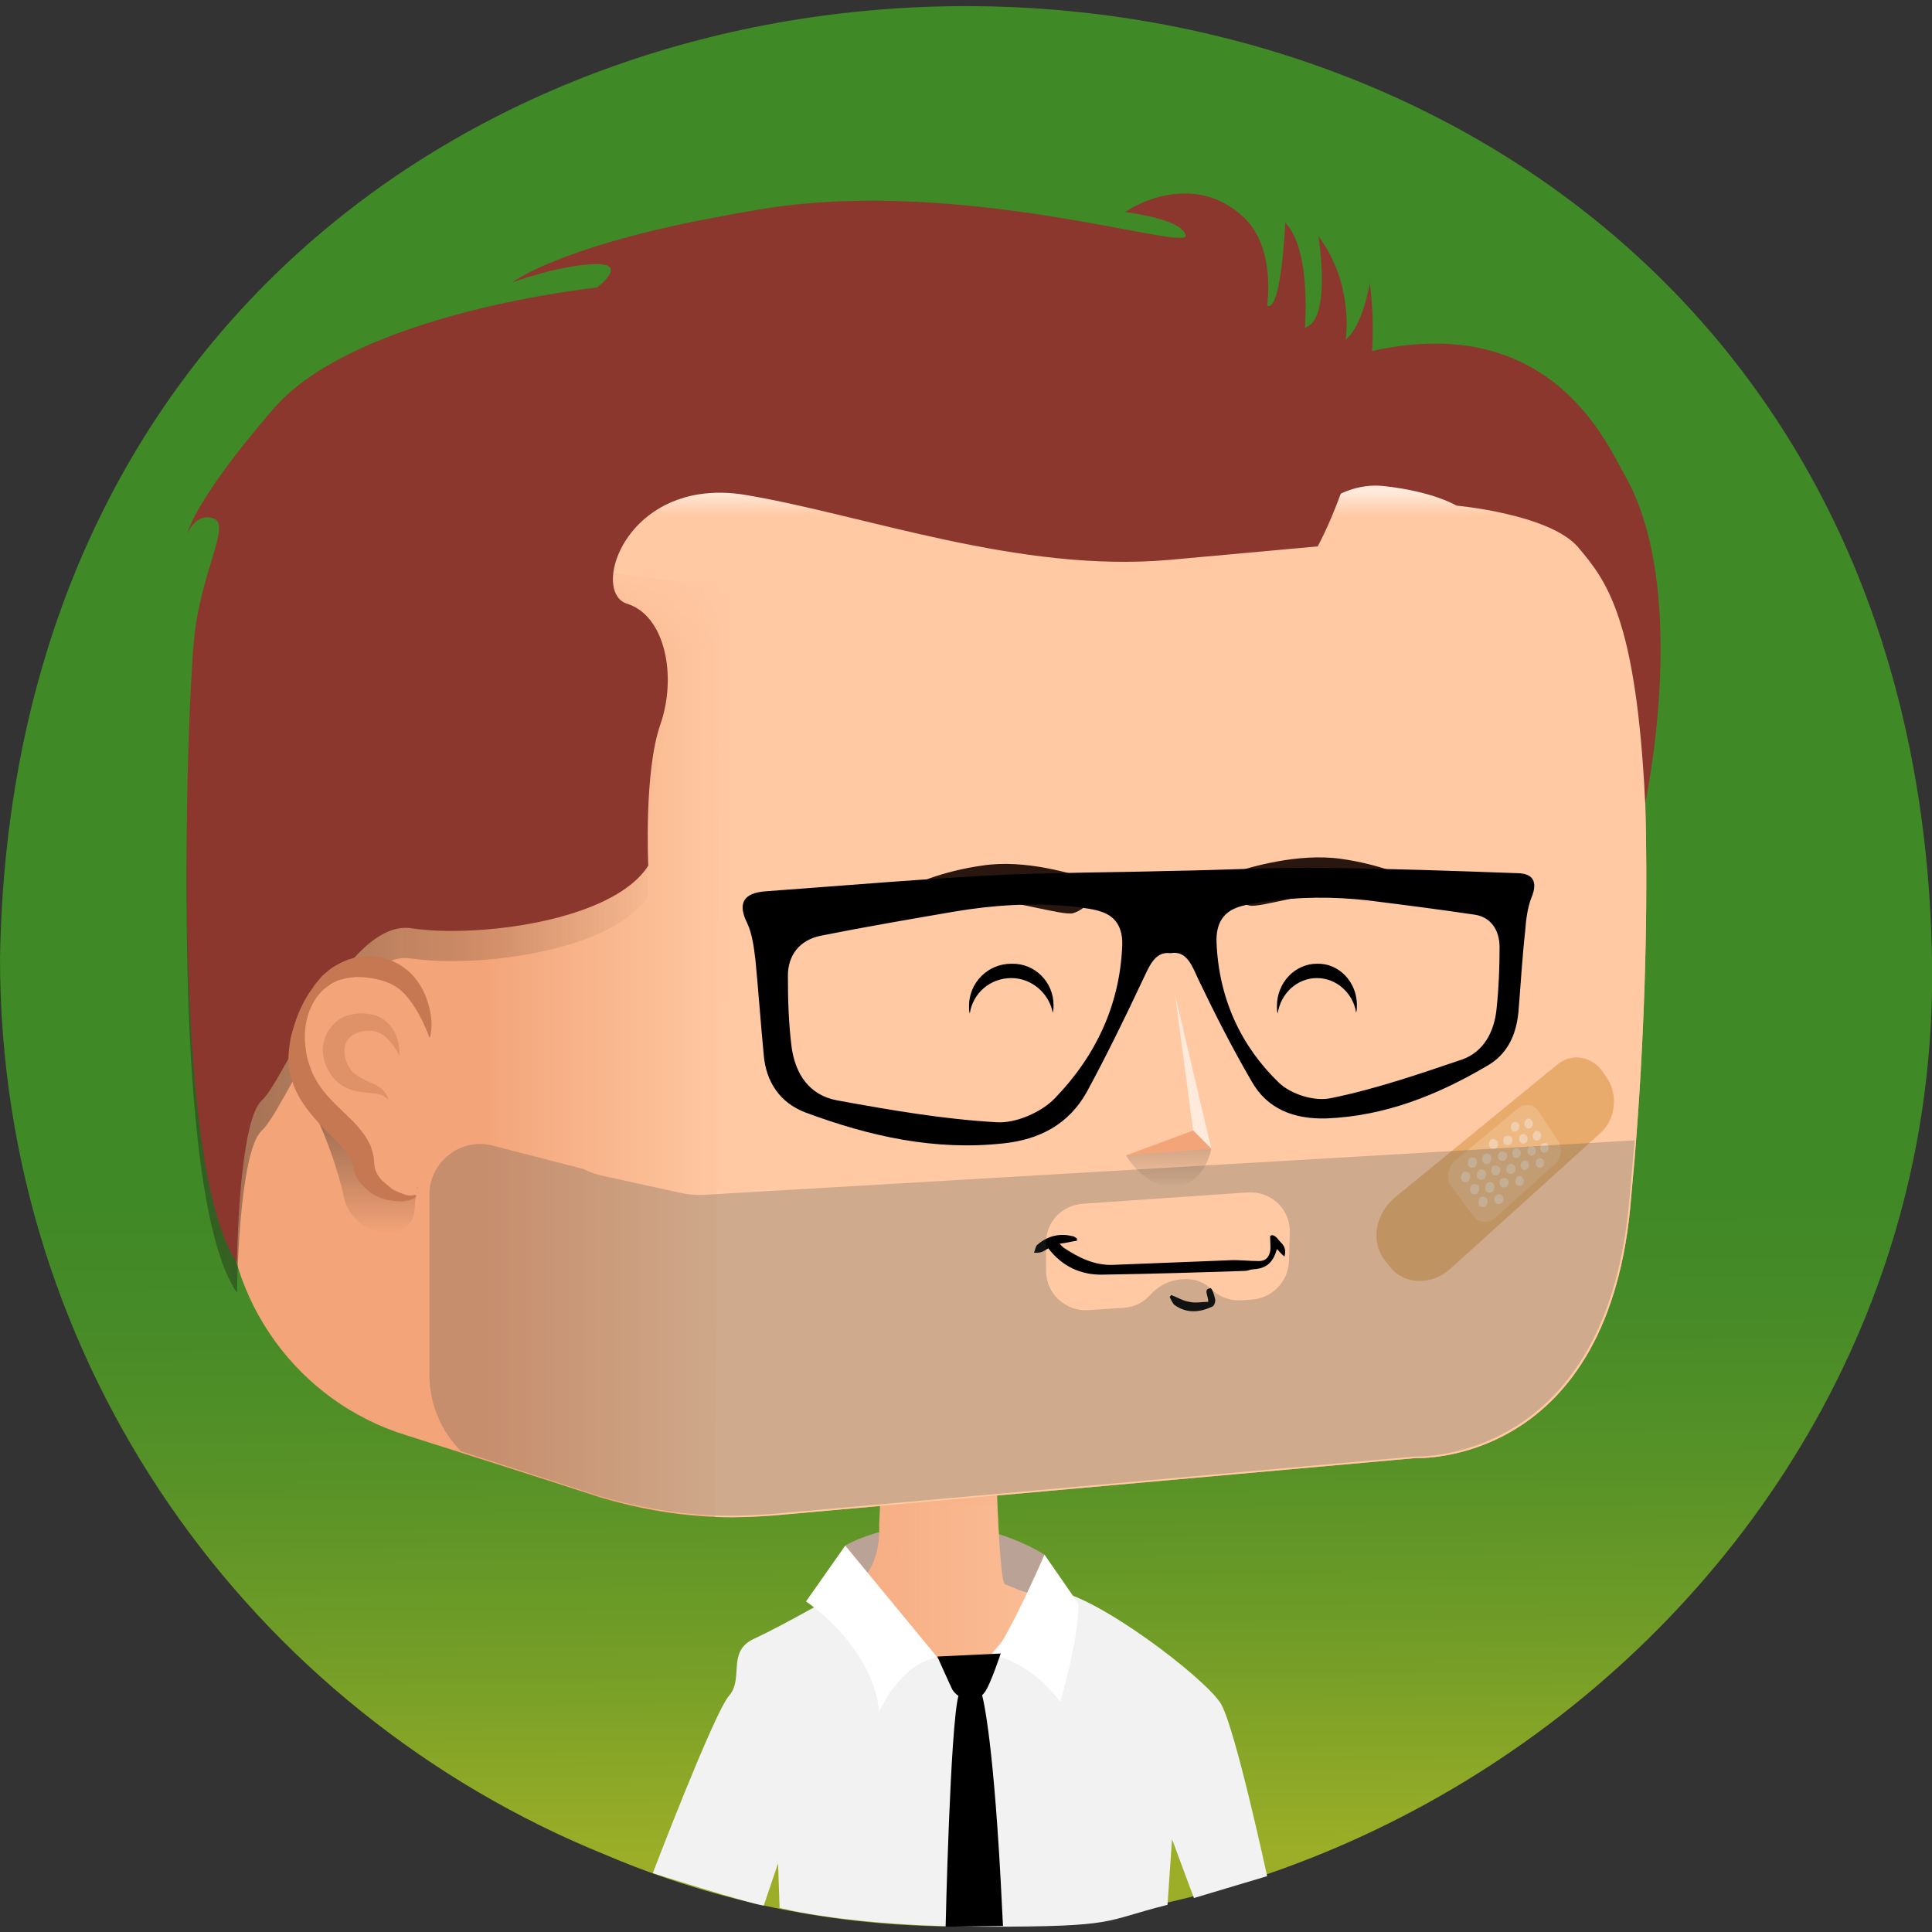 <?xml version="1.0" encoding="utf-8"?><svg xmlns="http://www.w3.org/2000/svg" viewBox="0 0 512 512"><rect x="0" y="0" width="512" height="512" fill="#333333" stroke="none"/><svg id="bg" viewBox="0 0 256 256"><linearGradient id="P6grn__a" x1="128.955" x2="127.035" y1="245.759" y2="9.177" gradientUnits="userSpaceOnUse"><stop offset="0" stop-color="#9cae27"/><stop offset=".008" stop-color="#99ad27"/><stop offset=".116" stop-color="#729d27"/><stop offset=".216" stop-color="#579227"/><stop offset=".303" stop-color="#468b27"/><stop offset=".369" stop-color="#408927"/></linearGradient><path fill="url(#P6grn__a)" d="M256 127c1.6 89.8-95.1 153.1-175.7 118.8C33.1 226.7 0 180.8 0 127c2.8-168.2 253.1-168.3 256 0z"/></svg><svg id="body" x="0" y="0" version="1.1" viewBox="0 0 256 256" xml:space="preserve"><path fill="#baa296" d="M112 204.8s4.5-2.8 12.4-2.8 14 4 14 4v9.6l-24.6-1.5-1.8-9.3z"/><path fill="#f3a478" d="M156.8 223.6H99.5c3.5-11 17.5-9.2 17-21.6.1-1.8.2-4.6.3-6.6l15.1-3.5s.4 16.6 1.2 18c10.5 4.3 20.2 8.8 23.7 13.7z"/><linearGradient id="P6knv__SVGID_1_" x1="99.53" x2="156.84" y1="207.765" y2="207.765" gradientUnits="userSpaceOnUse"><stop offset="0" stop-color="#ffc9a3" stop-opacity="0"/><stop offset=".996" stop-color="#ffc9a3"/><stop offset="1" stop-color="#ffc9a3"/></linearGradient><path fill="url(#P6knv__SVGID_1_)" d="M156.8 223.6H99.5c3.5-11 17.5-9.2 17-21.6.1-1.8.2-4.6.3-6.6l15.1-3.5s.4 16.6 1.2 18c10.5 4.3 20.2 8.8 23.7 13.7z"/><linearGradient id="P6knv__SVGID_2_" x1="124.4" x2="124.4" y1="1015.85" y2="1023.473" gradientTransform="translate(0 -824)" gradientUnits="userSpaceOnUse"><stop offset="0" stop-color="#f3a478"/><stop offset="1" stop-color="#f3a478" stop-opacity="0"/></linearGradient><path fill="url(#P6knv__SVGID_2_)" d="M132.3 202.1c-4.1 2.6-11.7 2-15.8-.1 0-.6.3-5.9.3-6.7l15.1-3.5c.1 1.7.4 9.1.4 10.3z"/><path fill="#ffc9a3" d="M157.9 223.6h-2.1c-1.3-1.2-2.8-2.8-4.3-3.5l-14.1.9c-2.6-.9 10.4-2.7 10.2-2.9.3-.1.4-.5.1-.7-5.1-3.2-9.5-5.2-12.8-6.7 4.6 1.4 16.2 4.2 23 12.9z"/><linearGradient id="P6knv__SVGID_3_" x1="106.775" x2="120.859" y1="1043.801" y2="1043.801" gradientTransform="translate(0 -824)" gradientUnits="userSpaceOnUse"><stop offset="0" stop-color="#ffc9a3" stop-opacity="0"/><stop offset=".996" stop-color="#ffc9a3"/><stop offset="1" stop-color="#ffc9a3"/></linearGradient><path fill="url(#P6knv__SVGID_3_)" d="M109.8 218.7c13.8 1.5 10.8 2.2 10.9 2.3-2.6 0-10.4-.6-12.9-.4-2.2 0 0-2.5 2-1.9z"/><path fill="#f2f2f2" d="M110.7 211.4s-7.4 4.2-10.9 5.8c-3.5 1.7-1.2 5.2-3.2 7.5s-10.1 23.5-10.1 23.5 12.6 4 14.7 4.3l1.9-5.6.2 5.9s9.3 2.5 27.2 2.5 15.4-.7 24.2-2.9c.5-.1 0 0 0 0l.6-8.7 2.9 7.8 9.7-2.9s-4.2-19.5-6.1-22.8c-1.9-3.3-16.8-14.7-22.4-15.1l-5.8 5.9s-2 2.1-4.6 5.6c0 0-2.5-.3-7.2-4.4-4.4-4.1-11.1-6.4-11.1-6.4z"/><path d="M112 204.8l-5.2 7.4s8.8 5.8 9.7 14.6c0 0 2.7-6.3 7.7-7.2L112 204.8zM138.4 206s-4.8 11.1-6.9 13.3c0 0 4.7.6 9 6.2 0 0 2.5-8.6 2.4-13l-4.5-6.5z" style="fill:#fff"/><path d="M124.2 219.5l8.4-.4s-1.4 4.2-2.1 5.1c-.7.9-.4.3-.4.3s1.4 4.4 2.5 24.8l.3 5.9-7.6.1s.6-26.5 1.7-30.6c0 0-.4-.2-.8-.8-.3-.6-2-4.4-2-4.4z"/></svg><svg id="head" viewBox="0 0 256 256"><path fill="#f3a478" d="M216.6 153.5c-.2 2.2-.4 4.4-.6 6.7-3.4 34.2-28.4 33-28.4 33l-85 7.6c-2.6.2-5.2.3-7.8.2-5.2-.2-10.3-1.1-15.3-2.6-6.1-2-19.6-6.3-25.6-8.2-14.4-4.4-24.2-17.9-23.9-33l.1-3.1.8-36.1.3-16.7v-.4l.3-15.2c0-2.5.5-4.6 1.2-6.7.8-2.1 1.9-4 3.3-5.9 1.1-1.8 2.6-3.4 4.2-4.7 4-3.2 9.1-5.2 14.6-5.2h14.7l25.9 2.4c11.3.1 45.9-.1 56.6 0 11.8.3 34.7-3.6 46.6-2.4 3.9.4 6.7 1.2 8.8 2.4 2 1.1 3.4 2.6 4.3 4.4.2.3.4.7.6 1 1.2 2.2 1.5 3.2 2.6 8 .3 1.2.6 2.7 1 4.5 2.3 9.9 3.3 38.3.7 70z"/><path fill="#ffc9a3" d="M216.6 153.5c-.2 2.2-.4 4.4-.6 6.7-3.4 34.2-28.4 33-28.4 33l-85 7.6c-2.6.2-5.2.3-7.8.2l.2-36 .3-62.9.1-25.2 116.5-6.8c1.9 3.6 1.9 3.6 4.1 13.4 2.2 9.9 3.2 38.3.6 70z"/><linearGradient id="PZw8l__a" x1="63.105" x2="63.105" y1="86.523" y2="73.521" gradientUnits="userSpaceOnUse"><stop offset="0" stop-color="#ffc9a3" stop-opacity="0"/><stop offset="1" stop-color="#ffc9a3"/></linearGradient><path fill="url(#PZw8l__a)" d="M95.4 76.7l-.3 51-64.4-9.9.3-16.7v-.4l.3-15.2c.1-5 1.7-8.8 4.5-12.6.4-.6 1-1.6 1.5-2.1l.6-.6 57.5 6.5z"/><linearGradient id="PZw8l__b" x1="63.74" x2="96.99" y1="136.79" y2="136.79" gradientUnits="userSpaceOnUse"><stop offset="0" stop-color="#ffc9a3" stop-opacity="0"/><stop offset="1" stop-color="#ffc9a3"/></linearGradient><path fill="url(#PZw8l__b)" d="M97 200.9h-2.2c-5.2-.2-10.3-1.1-15.3-2.6l-15.7-5V72.6l31.7 4.1L97 200.9z"/><path fill="#ffeadc" d="M211.8 69.7l-162.6.4-9-2c4-3.2 9.1-5.2 14.6-5.2h14.7l25.3-.8 42.2-1.4c3.6-.1 7.3-.1 10.9-.1 11.8.3 38.9 1.2 50.8 2.3 3.9.4 6.7 1.2 8.8 2.4 2 1.2 3.3 2.7 4.3 4.4z"/><linearGradient id="PZw8l__c" x1="124.98" x2="124.98" y1="65.114" y2="68.354" gradientUnits="userSpaceOnUse"><stop offset="0" stop-color="#ffc9a3" stop-opacity="0"/><stop offset="1" stop-color="#ffc9a3"/></linearGradient><path fill="url(#PZw8l__c)" d="M212.4 70.8L95.5 77.7l-57.9-7.1c.1-.1.2-.3.4-.4 4.2-4.4 10.2-7.2 16.8-7.2h14.7l31.5 1.9s85.8-3.1 97.7-1.9c3.9.4 6.7 1.2 8.8 2.4 2.1 1.2 3.4 2.7 4.4 4.5.2.3.3.6.5.9z"/></svg><svg id="mouth" viewBox="0 0 256 256"><path d="M169.2 165.5c.4.4.6.7 1 1 .3-1.1-.2-1.6-.6-2-.4-.5-.9-1.1-1.3-.7 0 .9.1 1.5 0 2-.2 1-.8 1.3-1.5 1.3-1.4 0-2.7-.2-4.1-.1-4.9.2-10 .4-15.2.6-2.4.1-4.5-.9-6.6-2.3l-.5-.5c.9-.1 1.6-.3 2.3-.4v-.3c-.2-.1-.4-.3-.6-.3-1.6-.4-3.2-.1-4.6 1.1-.3.2-.3.7-.5 1.1.4 0 .7 0 1-.1.3-.1.6-.3.9-.5 1.9 2.5 4.4 3.5 7 3.5 6.6-.1 13-.3 19.1-.5.3 0 .7-.2 1-.2 1.4-.1 2.6-.5 3.2-2.7zM160.1 172.5c-.8 0-1.7.2-2.5 0-.8-.1-1.6-.6-2.4-.9-.1.1-.2.2-.2.3.2.4.4.8.6 1 1.7 1.2 3.4 1 5.1.2.2-.1.4-.7.3-1-.1-.5-.4-1.4-.6-1.4-1 .1-.3.9-.3 1.8z"/></svg><svg id="face_details" viewBox="0 0 256 256"><path fill="#e9ab6b" d="M212.1 150.1l-19.9 18c-2.4 2.2-6 2.2-7.9-.1l-.8-1c-1.9-2.4-1.3-6.1 1.3-8.3l21.5-17.6c2-1.7 4.8-1.1 6.2 1.1l.6.9c1.3 2.2.9 5.3-1 7z"/><path fill="#eeb883" d="M206 154.3l-7.8 7c-1 .9-2.3.8-3-.2l-2.9-3.9c-.7-1-.5-2.5.5-3.4l8.3-6.9c.9-.8 2.2-.6 2.8.4l2.5 3.8c.7 1 .5 2.4-.4 3.2z"/><g fill="#f0cfae"><path d="M201.2 148.9c.2.3.1.7-.1.9-.3.2-.7.2-.8-.1-.2-.3-.1-.7.1-.9.2-.2.6-.2.8.1zM202.3 150.5c.2.3.1.7-.1.9-.3.2-.6.2-.8-.1-.2-.3-.1-.7.1-.9.2-.2.6-.2.8.1zM203.4 152.1c.2.3.1.7-.1.9-.3.2-.6.2-.8-.1-.2-.3-.1-.7.1-.9.2-.2.6-.1.8.1zM204.5 153.7c.2.3.1.7-.1.9-.3.2-.6.2-.8-.1-.2-.3-.1-.7.1-.9.2-.2.6-.2.8.1zM203 148.5c.2.3.1.7-.1.9-.3.2-.6.2-.8-.1-.2-.3-.1-.7.1-.9.2-.3.6-.2.8.1zM204.1 150.1c.2.3.1.7-.1.9-.3.2-.6.2-.8-.1-.2-.3-.1-.7.1-.9.2-.2.6-.2.8.1zM205.1 151.7c.2.3.1.7-.1.9-.3.2-.6.2-.8-.1-.2-.3-.1-.7.1-.9.3-.2.7-.2.8.1z"/><g><path d="M194.7 155.5c.2.3.1.7-.1 1-.3.2-.7.2-.9-.1-.2-.3-.1-.7.1-1 .2-.2.7-.2.9.1zM195.9 157.1c.2.3.1.7-.1 1-.3.2-.7.2-.9-.1-.2-.3-.1-.7.1-1 .2-.2.6-.1.9.1zM197 158.8c.2.3.1.7-.1 1-.3.2-.7.2-.9-.1-.2-.3-.1-.7.1-1 .3-.2.7-.2.9.1z"/></g><g><path d="M197.5 153.1c.2.3.1.7-.1 1-.3.2-.7.2-.9-.1-.2-.3-.1-.7.1-1 .3-.2.7-.2.9.1zM198.7 154.7c.2.3.1.7-.1.9-.3.2-.7.2-.9-.1-.2-.3-.1-.7.1-1 .3-.1.7-.1.9.2zM199.8 156.3c.2.3.1.7-.1.9-.3.2-.7.2-.9-.1-.2-.3-.1-.7.1-.9.3-.2.7-.1.9.1z"/></g><g><path d="M198.4 151.2c.2.3.1.7-.1.9-.3.2-.7.2-.9-.1-.2-.3-.1-.7.1-1 .3-.1.7-.1.9.2zM199.6 152.8c.2.3.1.7-.1.9-.3.2-.7.2-.9-.1-.2-.3-.1-.7.1-.9.3-.2.7-.1.9.1zM200.7 154.5c.2.3.1.7-.1.9-.3.2-.7.2-.9-.1-.2-.3-.1-.7.1-.9.3-.3.7-.2.9.1zM201.8 156.1c.2.3.1.7-.1.9-.3.2-.6.2-.8-.1-.2-.3-.1-.7.1-.9.2-.3.6-.2.8.1z"/></g><g><path d="M195.6 153.6c.2.3.1.7-.1 1-.3.2-.7.2-.9-.1-.2-.3-.1-.7.1-1 .3-.2.7-.2.9.1zM196.8 155.2c.2.3.1.7-.1 1-.3.2-.7.2-.9-.1-.2-.3-.1-.7.1-1 .3-.2.7-.2.9.1zM197.9 156.9c.2.3.1.7-.1 1-.3.2-.7.2-.9-.1-.2-.3-.1-.7.1-1 .4-.3.7-.2.9.1zM199.1 158.5c.2.3.1.7-.1.9-.3.2-.7.2-.9-.1-.2-.3-.1-.7.1-.9.3-.2.7-.2.9.1z"/></g><g><path d="M200.3 150.7c.2.3.1.7-.1.9-.3.2-.7.2-.9-.1-.2-.3-.1-.7.1-.9.3-.2.7-.1.9.1zM201.4 152.4c.2.3.1.7-.1.9-.3.2-.6.2-.8-.1-.2-.3-.1-.7.1-.9.2-.3.6-.2.8.1zM202.5 154c.2.3.1.7-.1.9-.3.2-.6.2-.8-.1-.2-.3-.1-.7.1-.9.3-.2.6-.2.8.1z"/></g></g></svg><svg id="eyes" viewBox="0 0 256 256"><path d="M139.6 133.2c0 .3 0 .6-.1 1-.5-2.6-2.8-4.6-5.5-4.6-2.8 0-5.1 2-5.5 4.7-.1-.3-.1-.6-.1-1 0-3.1 2.5-5.6 5.6-5.6 3.1-.1 5.6 2.4 5.6 5.5zM179.8 133.2c0 .3 0 .6-.1 1-.4-2.6-2.6-4.6-5.2-4.6s-4.8 2-5.2 4.7c-.1-.3-.1-.6-.1-1 0-3.1 2.4-5.6 5.3-5.6 2.9-.1 5.3 2.4 5.3 5.5z"/></svg><svg id="beard" viewBox="0 0 256 256"><path fill="#434c4b" d="M93.7 158.3c-1.3.1-2.5 0-3.8-.3l-5.5-1.2-4.1-.9c-1-.2-2-.5-3-1l-12-3.1c-4.2-1.1-8.4 2.1-8.4 6.5v23.9c0 3.9 1.6 7.5 4.2 10.1l18.2 5.9c5 1.5 10.2 2.4 15.3 2.6 2.6.1 5.2 0 7.8-.2l85-7.6s25 1.2 28.4-33c.3-2.9.5-5.8.8-8.7v-.2l-122.9 7.2zm77.1 8.8c-.1 2.7-2.2 4.9-4.9 5.1l-1.3.1c-1.5.1-3-.4-4-1.4-.8-.8-2-1.5-3.8-1.4-2.2.1-3.6 1.2-4.4 2.1-.9 1-2.1 1.6-3.5 1.7l-4.7.3c-3 .2-5.6-2.2-5.6-5.2v-3.7c0-2.8 2.1-5 4.9-5.2l21.8-1.5c3.1-.2 5.7 2.2 5.6 5.3l-.1 3.8z" opacity=".25"/></svg><svg id="eyebrows" x="0" y="0" version="1.1" viewBox="0 0 256 256" xml:space="preserve"><path d="M145.2 118.1c.2-.6 0-1.2-.6-1.5-2.4-.8-8.8-2.8-14.5-1.9-4.9.7-9.3 2.3-12.9 4.5-1.1.7-.3 2.3.9 1.9 3.6-1 8-2.1 10.6-2.1 4.7 0 12.1 2.4 13.5 2 1-.3 2.3-1.2 3-2.9zM162.6 117.2c-.2-.6 0-1.2.6-1.5 2.4-.8 8.8-2.7 14.5-1.9 4.9.7 9.3 2.3 12.9 4.5 1.1.7.3 2.3-.9 1.9-3.5-1-8-2.1-10.6-2.2-4.7-.1-12.1 2.3-13.5 2-1.1-.2-2.3-1-3-2.8z" style="fill:#29160f"/></svg><svg id="hair" viewBox="0 0 256 256"><linearGradient id="PxXb1__a" x1="24.725" x2="88.484" y1="118.625" y2="118.625" gradientUnits="userSpaceOnUse"><stop offset="0" stop-color="#1d1d1b" stop-opacity=".4"/><stop offset="1" stop-opacity="0"/></linearGradient><path fill="url(#PxXb1__a)" d="M87.5 100c-2.2 6.3-1.6 18.7-1.6 18.7-4.7 7.4-22.8 9.6-31.4 8.3s-16.7 20-19.8 22.8c-3.1 2.8-3.3 21.5-3.3 21.5-9-13-6.6-73.4-5.7-82.4.2-1.8.4-3.4.8-4.9l2.6 3.9L70.2 66l10.1 13.7 1-.1c-.4 2.2.2 4 1.8 4.4 5.1 1.6 6.6 9.7 4.4 16z"/><path fill="#8b372e" d="M193 67s12.3 1.1 16.1 5.5c3.7 4.4 7.7 9.2 8.9 33.9 0 0 6.1-28.3-2.8-43.6-2.4-4.2-10.3-22.9-36.1-15.6S172 69.9 172 69.9s4.7-6.2 11.3-5.5c6.6.7 9.7 2.6 9.7 2.6z"/><path fill="#8b372e" d="M181.8 46.5c-.4 7.4-2.3 14.1-4.1 18.8-1.6 4.4-3.1 7.1-3.1 7.1l-19.8 1.8c-19.8 1.7-40-5.9-55.9-8.6-2.3-.4-4.4-.4-6.3-.1-10.8 1.7-13.8 13.2-9.5 14.5 5.1 1.6 6.6 9.7 4.4 16s-1.6 18.7-1.6 18.7c-4.7 7.4-22.8 9.6-31.4 8.3s-16.7 20-19.8 22.8-3.3 21.5-3.3 21.5c-9-13-6.6-73.4-5.7-82.4.8-9 5-15.4 2.6-16.2-2.3-.8-3.4 1.8-3.5 2.1.1-.4 1-4.5 11.4-16.6 11-12.8 42.9-16.1 42.9-16.1s4.4-3.3-.4-3.1-10.4 2.3-10.8 2.4c.4-.3 6.3-4.5 24.8-8.2 2.7-.5 5.7-1.1 8.9-1.6 26.4-4.1 55.9 5.8 55.5 3.6s-8-3.1-8-3.1c2.4-1.7 9.8-4.9 15.7.7 4.3 4 3.1 11.7 3.1 11.7 1.9.9 2.4-11 2.4-11 3.5 3.6 2.6 13.9 2.6 13.9 3.6-.9 1.8-12.1 1.8-12.1 4.8 6.4 3.6 13.7 3.6 13.7 2.3-1.8 3.2-7.5 3.2-7.5.4 3 .5 6.1.3 9z"/></svg><svg id="ears" x="0" y="0" version="1.1" viewBox="0 0 256 256" xml:space="preserve"><style>.PxNpA__st2{fill:#c67852}</style><linearGradient id="PxNpA__SVGID_1_" x1="48.667" x2="48.667" y1="970.115" y2="985.406" gradientTransform="translate(0 -822)" gradientUnits="userSpaceOnUse"><stop offset="0" stop-color="#1d1d1b" stop-opacity=".4"/><stop offset="1" stop-opacity="0"/></linearGradient><path fill="url(#PxNpA__SVGID_1_)" d="M54.2 162.2c1.2-1.3.5-3.7 1.2-4.9 0 0-7.9-2.9-13.3-8.9-.9-1.8 2.2 4 3.6 10.8 1.3 3.7 6 5.6 8.5 3z"/><path fill="#f3a579" d="M57 137.5s-.5-9.3-8.7-9.3-10.5 10.6-7.9 15.6 7.4 6.9 7.8 10.5c.4 3.7 5.6 5.3 7 4.2"/><path d="M56.9 137.5c-.8-2.2-1.9-4.3-3.3-5.8s-3.3-2-5.3-2.2c-.5 0-1-.1-1.5 0l-.8.1-.8.2c-.1 0-.3.1-.4.1l-.4.2c-.2.1-.5.2-.7.4-.4.3-.9.6-1.3 1.1-1.5 1.7-2.1 4.1-2 6.3.1 1.1.2 2.2.6 3.2.3 1 .7 1.8 1.3 2.7 1.2 1.8 2.9 3.2 4.6 4.9.8.9 1.8 2 2.3 3.4.1.3.2.7.3 1.1l.1 1c0 .4.1.8.3 1.2s.5.8.8 1.1c.4.3.8.7 1.2 1 .5.3.9.5 1.5.7.5.2 1.1.3 1.6.1l.2.2c-.5.5-1.2.6-1.9.7-.7 0-1.3-.1-2-.2-1.3-.3-2.5-1-3.5-2.2-.5-.6-.9-1.3-1-2.1-.1-.5-.1-.5-.2-.8-.1-.2-.1-.4-.3-.6-.4-.7-1.1-1.5-1.9-2.3-1.6-1.6-3.5-3.4-4.8-5.7-.3-.6-.6-1.1-.8-1.8-.1-.3-.2-.7-.3-1s-.2-.7-.2-1c-.2-1.3 0-2.6.2-3.9.6-2.5 1.5-4.8 3-6.8.3-.5.8-1 1.2-1.5.2-.2.5-.4.7-.6.2-.2.5-.4.8-.6l.9-.5.9-.4c.3-.1.6-.2 1-.3.3-.1.7-.1 1-.2 2.7-.3 5.7 1 7.3 3.3.8 1.1 1.3 2.3 1.6 3.6.3 1.2.4 2.5.1 3.8l-.1.1z" class="PxNpA__st2"/><g opacity=".44"><path d="M52.9 139.9c-.9-1.9-2.3-3.3-3.7-3.3-.7-.1-1.6.1-2.2.4-.6.3-1 .8-1.2 1.3-.4 1.2 0 2.9 1.1 3.9.6.5 1.4.9 2.3 1.3.5.2 1 .5 1.4.8.4.4.8.9.8 1.4-.7-.8-1.6-.8-2.6-.9-1-.1-2.1-.2-3.2-.8-1.1-.6-1.9-1.6-2.4-2.8s-.6-2.5-.1-3.8 1.6-2.4 2.8-2.8c1.2-.4 2.5-.4 3.7-.1 1.2.3 2.2 1.3 2.7 2.3.5 1 .7 2.1.6 3.1z" class="PxNpA__st2"/></g></svg><svg id="nose" viewBox="0 0 256 256"><path fill="#ffeadc" d="M155.7 131.8l2.4 18 2.4 2.4z"/><path fill="#f3a478" d="M149.2 153.1l8.9-3.3 2.4 2.4z"/><linearGradient id="PxMNK__a" x1="154.85" x2="154.85" y1="105.784" y2="100.583" gradientTransform="matrix(1 0 0 -1 0 258)" gradientUnits="userSpaceOnUse"><stop offset="0" stop-color="#1d1d1b" stop-opacity=".2"/><stop offset="1" stop-opacity="0"/></linearGradient><path fill="url(#PxMNK__a)" d="M160.5 152.2c-1 4.8-4.8 5.2-4.8 5.2s-3.7.2-6.5-4.3l11.3-.9z"/></svg><svg id="glasses" viewBox="0 0 256 256"><path d="M201 115.7c-8.2-.3-16.7-.6-25.4-.7-6.7-.1-13.5.3-20.5.4-7.1.2-14.5.2-21.9.5-10.3.5-20.8 1.4-31.7 2.2-3 .2-3.8 1.6-2.5 4.2.7 1.5.9 3.3 1.1 4.9.4 4.2.7 8.4 1.1 12.6.3 3.5 2.1 6.3 5.5 7.6 8.6 3.2 17.2 5.1 26.3 4.1 4.7-.5 8.6-2.5 11-6.8 2.6-4.8 5-9.7 7.3-14.6.9-1.8 1.6-4.1 3.8-3.8 2.2-.4 2.9 1.8 3.7 3.5 2.2 4.6 4.5 9.1 7 13.4 2.1 3.8 5.7 5.1 9.9 5 7.8-.3 14.8-3.1 21.4-7 2.6-1.5 3.8-4 4.1-7.1.3-3.6.5-7.2.9-10.8.1-1.4.3-3 .8-4.3.9-2.1.3-3.3-1.9-3.3zm-61.2 29.8c-1.8 1.9-5.3 3.4-7.8 3.2-7-.4-14-1.6-21.1-2.9-3.7-.7-5.5-3.5-6-7-.4-3.1-.5-6.3-.5-9.5 0-2.7 1.5-4.7 4.3-5.3 6-1.2 11.9-2.2 17.7-3.2 5.3-.9 10.5-1.2 15.6-.7 1.7.2 3.1.4 3.9.7 1.9.6 2.9 2.1 2.8 4.5-.3 7.7-3.4 14.5-8.9 20.2zm58.5-11.8c-.3 3-1.7 5.7-4.6 6.7-5.6 1.9-11.4 3.9-17.3 5.1-2.2.5-5.3-.5-6.9-2-5-4.8-8-11.1-8.3-18.6-.1-2.4.8-3.9 2.6-4.6.7-.3 2.1-.6 3.6-.8 4.7-.7 9.3-.7 13.8-.2 4.8.6 9.5 1.2 14.2 1.9 2.1.3 3.3 2 3.3 4.3 0 2.7-.1 5.4-.4 8.2z"/></svg></svg>